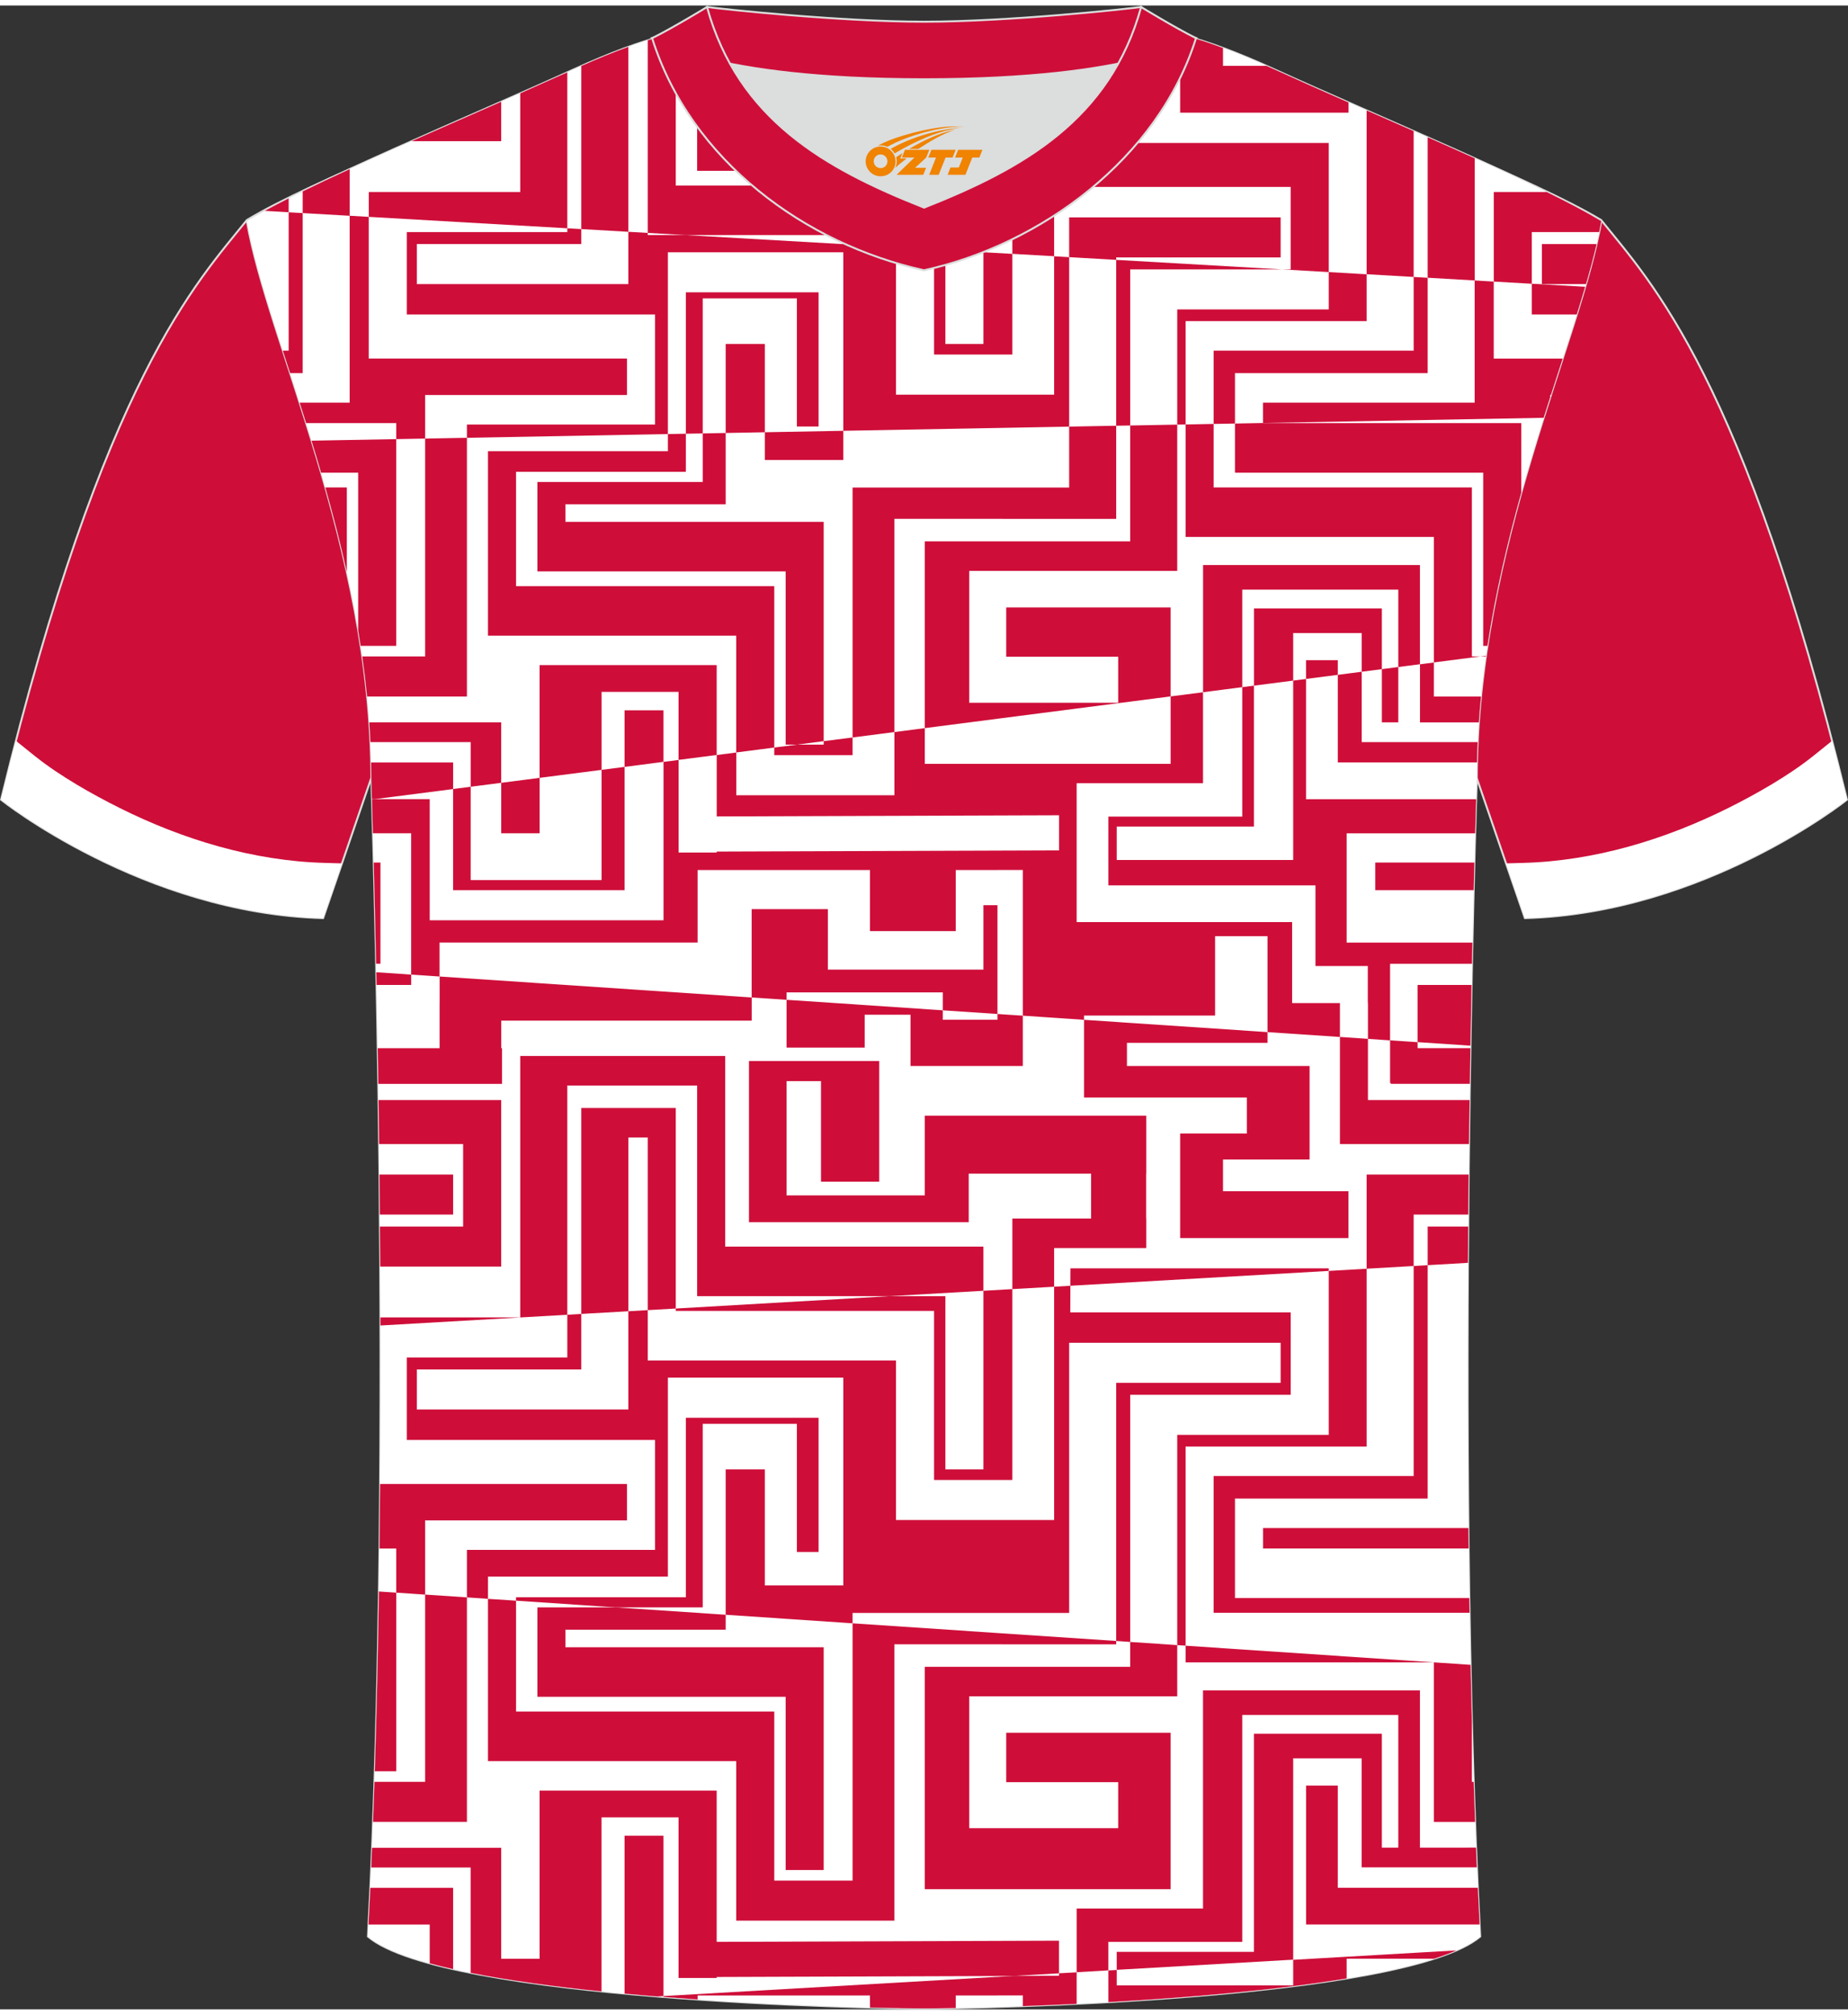 <?xml version="1.0" encoding="utf-8"?>
<!-- Generator: Adobe Illustrator 24.0.1, SVG Export Plug-In . SVG Version: 6.00 Build 0)  -->
<svg xmlns="http://www.w3.org/2000/svg" xmlns:xlink="http://www.w3.org/1999/xlink" version="1.1" id="_x37C_" x="0px" y="0px" width="378px" height="412px" viewBox="0 0 379.95 411.86" enable-background="new 0 0 379.95 411.86" xml:space="preserve">
<rect x="0" y="0" width="379.95" height="411.86" fill="#333333" stroke="none"/>
<path fill-rule="evenodd" clip-rule="evenodd" fill="#CE0E39" stroke="#DCDDDD" stroke-width="0.4" stroke-miterlimit="22.926" d="  M329.2,44.1c10.24,12.77,29.36,32.34,50.53,119.13c0,0-29.19,23.32-66.21,24.34c0,0-7.16-20.76-9.89-28.76  c-22.39-65.04,1.92-119.48-95.65-155.76c1.44-0.27,3.11-0.27,4.93-0.1l-0.09-0.01c13.99-0.87,17.88-1.24,23.93,0.66  c9.64,3.37,15.62,5.8,25.07,10.09C283.76,23.68,315.52,35.86,329.2,44.1z"/>
<g>
	
		<path fill-rule="evenodd" clip-rule="evenodd" fill="#CE0E39" stroke="#DCDDDD" stroke-width="0.4" stroke-miterlimit="22.926" d="   M50.75,44.1C40.51,56.87,21.39,76.43,0.22,163.23c0,0,29.19,23.32,66.21,24.34c0,0,7.16-20.76,9.89-28.76   C98.71,93.77,74.4,39.33,171.97,3.05c-1.44-0.27-3.11-0.27-4.93-0.1l0.09-0.01C153.14,2.07,149.25,1.7,143.2,3.6   c-9.64,3.37-15.62,5.8-25.07,10.09C96.19,23.68,64.43,35.86,50.75,44.1z"/>
	<path fill-rule="evenodd" clip-rule="evenodd" fill="#FFFFFF" d="M7.31,154.37c4.94,3.94,11.68,7.77,17.29,10.56   c13.04,6.51,27.52,10.89,42.15,11.29l3.56,0.1c-2.11,6.14-3.88,11.24-3.88,11.24c-37.02-1.02-66.21-24.34-66.21-24.34   c1.02-4.19,2.04-8.21,3.05-12.09L7.31,154.37z"/>
</g>
<path fill-rule="evenodd" clip-rule="evenodd" fill="#FFFFFF" stroke="#DCDDDD" stroke-width="0.4" stroke-miterlimit="22.926" d="  M189.99,411.66c9.72,0.03,98.74-1.66,114.34-14.78c-5.38-101.09-0.7-237.87-0.7-237.87c0-47.66,21.31-90.01,25.59-114.69  c-13.68-8.23-45.44-21.26-67.37-31.26c-30.14-13.67-34.27-7.74-71.45-7.74c-37.16,0-42.13-5.92-72.27,7.74  c-21.94,9.99-53.69,23.02-67.37,31.26c4.28,24.69,25.59,67.03,25.59,114.69c0,0,4.68,136.79-0.7,237.87  C91.23,409.98,180.25,411.69,189.99,411.66z"/>
<g>
	<path fill-rule="evenodd" clip-rule="evenodd" fill="#FFFFFF" d="M189.99,411.66c9.72,0.03,98.74-1.66,114.34-14.78   c-5.38-101.09-0.7-237.87-0.7-237.87c0-47.66,21.31-90.01,25.59-114.69c-13.68-8.23-45.44-21.26-67.37-31.26   c-30.14-13.67-34.27-7.74-71.45-7.74c-37.16,0-42.13-5.92-72.27,7.74c-21.94,9.99-53.69,23.02-67.37,31.26   c4.28,24.69,25.59,67.03,25.59,114.69c0,0,4.68,136.79-0.7,237.87C91.23,409.98,180.25,411.69,189.99,411.66z"/>
	<path fill-rule="evenodd" clip-rule="evenodd" fill="#CE0E39" d="M90.38,205.02v3.62v5.66H77.66c0.04,2.39,0.08,4.84,0.12,7.34   h25.44v-7.34h-0.16v-5.66h51.49v-3.62v-1.14l-64.16-4.31V205.02L90.38,205.02z M77.42,201.3l-0.05-2.6l7.17,0.48v2.12h-6.31H77.42z   "/>
	<path fill-rule="evenodd" clip-rule="evenodd" fill="#CE0E39" d="M62.23,38.21v4.45l9.67,0.56v-9.59   C68.48,35.2,65.22,36.74,62.23,38.21L62.23,38.21z M84.61,27.89h10.61v0h7.82v-8.11C97,22.44,90.72,25.18,84.61,27.89z"/>
	<path fill-rule="evenodd" clip-rule="evenodd" fill="#CE0E39" d="M66.02,96.02h7.62v32.39c0.18,1.07,0.35,2.14,0.51,3.21h7.31   v-42.5l-17.41,0.32C64.72,91.6,65.38,93.79,66.02,96.02z"/>
	<path fill-rule="evenodd" clip-rule="evenodd" fill="#CE0E39" d="M54.44,42.21l4.91,0.28v-2.85   C57.59,40.53,55.95,41.39,54.44,42.21z"/>
	<path fill-rule="evenodd" clip-rule="evenodd" fill="#CE0E39" d="M87.41,89.01v44.78H74.48c0.39,2.72,0.72,5.46,1,8.23H96V88.85   L87.41,89.01L87.41,89.01z M71.31,116.47V99.05h-4.42C68.48,104.65,69.99,110.47,71.31,116.47z"/>
	<path fill-rule="evenodd" clip-rule="evenodd" fill="#CE0E39" d="M106.96,18.05v20.28H83.64v0h-7.82v5.11l40.82,2.35V13.73   C113.56,15.12,110.31,16.57,106.96,18.05z"/>
	<path fill-rule="evenodd" clip-rule="evenodd" fill="#CE0E39" d="M143.33,4.76v29.21h51.04v16.29l7.82,0.45V23.78h-53.1V4.16   C147.18,4.28,145.28,4.47,143.33,4.76z"/>
	<path fill-rule="evenodd" clip-rule="evenodd" fill="#CE0E39" d="M192.04,37h-53.1V5.59c-1.83,0.41-3.74,0.93-5.76,1.56v39.59   l7.69,0.44h43.35v2.49l7.82,0.45V37L192.04,37z M119.51,12.43v33.52l9.67,0.56V8.5C126.25,9.56,123.06,10.86,119.51,12.43z"/>
	<polygon fill-rule="evenodd" clip-rule="evenodd" fill="#CE0E39" points="206.03,105.51 206.03,105.52 229.49,105.52 229.49,86.37    219.82,86.55 219.82,99.07 206.03,99.07 175.29,99.07 175.29,150.44 183.88,149.33 183.88,105.51  "/>
	<polygon fill-rule="evenodd" clip-rule="evenodd" fill="#CE0E39" points="159.19,119.34 106.1,119.34 106.1,95.84 141.01,95.84    141.01,88.01 137.32,88.08 137.32,91.61 100.33,91.61 100.33,129.52 151.37,129.52 151.37,153.52 159.19,152.51  "/>
	<polygon fill-rule="evenodd" clip-rule="evenodd" fill="#CE0E39" points="110.49,97.93 110.49,116.31 161.53,116.31 161.53,151.91    163.9,151.91 169.35,151.2 169.35,106.12 116.25,106.12 116.25,102.51 149.2,102.51 149.2,87.86 144.48,87.95 144.48,97.93  "/>
	<polygon fill-rule="evenodd" clip-rule="evenodd" fill="#CE0E39" points="173.38,93.41 173.38,87.41 157.25,87.71 157.25,93.41     "/>
	<path fill-rule="evenodd" clip-rule="evenodd" fill="#CE0E39" d="M76.16,151.39h20.61v9.18l6.28-0.81v-12.43H75.93   C76.02,148.68,76.1,150.03,76.16,151.39z"/>
	<polygon fill-rule="evenodd" clip-rule="evenodd" fill="#CE0E39" points="123.68,141.07 139.51,141.07 139.51,155.05    147.35,154.04 147.35,141.07 147.35,135.57 139.51,135.57 123.68,135.57 111.92,135.57 110.94,135.57 110.94,158.74 123.68,157.1     "/>
	<polygon fill-rule="evenodd" clip-rule="evenodd" fill="#CE0E39" points="128.41,144.86 128.41,156.49 136.41,155.45    136.41,144.86  "/>
	<path fill-rule="evenodd" clip-rule="evenodd" fill="#CE0E39" d="M76.47,163.12h0.55l16.14-2.08v-5.46H76.3   c0.02,1.14,0.04,2.29,0.04,3.44C76.34,159.01,76.39,160.45,76.47,163.12z"/>
	<polygon fill-rule="evenodd" clip-rule="evenodd" fill="#CE0E39" points="205.08,207.27 205.08,208.46 193.84,208.46    193.84,207.42 193.84,206.52 171.58,205.02 161.72,204.36 161.72,205.02 161.72,207.42 161.72,214.18 177.78,214.18 177.78,207.42    187.2,207.42 187.2,217.96 187.28,217.96 193.84,217.96 205.08,217.96 206.03,217.96 210.29,217.96 210.29,208.46 210.29,207.62    206.03,207.34  "/>
	<path fill-rule="evenodd" clip-rule="evenodd" fill="#CE0E39" d="M77.06,362.92h4.41v-36.71l-3.57-0.24   C77.72,338.34,77.44,350.74,77.06,362.92z"/>
	<path fill-rule="evenodd" clip-rule="evenodd" fill="#CE0E39" d="M77.94,234.01h17.28v16.95H78.11c0.02,2.71,0.04,5.46,0.06,8.23   h17.06v0h7.82v-34.23H77.82C77.86,227.92,77.9,230.93,77.94,234.01z"/>
	<path fill-rule="evenodd" clip-rule="evenodd" fill="#CE0E39" d="M93.16,248.5v-8.23H78.01c0.03,2.7,0.05,5.45,0.08,8.23H93.16z"/>
	<polygon fill-rule="evenodd" clip-rule="evenodd" fill="#CE0E39" points="143.33,221.97 143.33,265.27 182.95,265.27    202.19,264.16 202.19,255.09 149.1,255.09 149.1,215.9 143.33,215.9 106.96,215.9 106.96,269.64 83.64,269.64 83.64,269.64    78.21,269.64 78.22,271.3 116.64,269.09 116.64,221.97  "/>
	<path fill-rule="evenodd" clip-rule="evenodd" fill="#CE0E39" d="M87.41,365.09H76.99c-0.09,2.76-0.19,5.5-0.29,8.23H96v-46.14   l-8.59-0.58V365.09z"/>
	<polygon fill-rule="evenodd" clip-rule="evenodd" fill="#CE0E39" points="138.94,226.59 138.55,226.59 133.18,226.59    119.51,226.59 119.51,268.92 129.19,268.37 129.19,232.66 133.18,232.66 133.18,268.14 138.94,267.81  "/>
	<polygon fill-rule="evenodd" clip-rule="evenodd" fill="#CE0E39" points="175.29,332.51 175.29,385.39 159.19,385.39    159.19,350.64 106.1,350.64 106.1,327.86 100.33,327.48 100.33,360.83 151.37,360.83 151.37,385.39 151.37,385.39 151.37,393.62    183.88,393.62 183.88,336.82 206.03,336.82 206.03,336.83 229.49,336.83 229.49,336.14 206.03,334.57  "/>
	<polygon fill-rule="evenodd" clip-rule="evenodd" fill="#CE0E39" points="110.49,329.23 110.49,347.61 161.53,347.61    161.53,383.21 169.35,383.21 169.35,337.43 116.25,337.43 116.25,333.82 149.2,333.82 149.2,330.75 126.53,329.23  "/>
	<path fill-rule="evenodd" clip-rule="evenodd" fill="#CE0E39" d="M76.32,382.7h20.44v21.65c7.95,1.58,17.28,2.83,26.91,3.82v-35.78   h15.84v33.01h7.84v-0.2l58.68-0.2l2.34-0.01l9.36-0.54v-6.71l-11.7,0.04l-58.68,0.2v-31.09h-36.41v34.56h-7.89v-22.8H76.49   C76.44,379.99,76.38,381.35,76.32,382.7z"/>
	<path fill-rule="evenodd" clip-rule="evenodd" fill="#CE0E39" d="M128.41,376.16v32.46c2.22,0.21,4.45,0.4,6.67,0.58l1.33-0.08   v-32.96H128.41z"/>
	<path fill-rule="evenodd" clip-rule="evenodd" fill="#CE0E39" d="M75.77,394.42h12.58v7.97c1.52,0.41,3.12,0.81,4.81,1.19v-16.7   H76.14C76.02,389.41,75.9,391.92,75.77,394.42z"/>
	<polygon fill-rule="evenodd" clip-rule="evenodd" fill="#CE0E39" points="229.49,51.78 263.3,51.78 263.3,43.55 219.82,43.55    219.82,51.72 229.49,52.28  "/>
	<polygon fill-rule="evenodd" clip-rule="evenodd" fill="#CE0E39" points="232.37,110.14 206.03,110.14 199.28,110.14    190.22,110.14 190.14,110.14 190.14,148.52 206.03,146.47 240.68,142 240.68,133.85 240.68,127.83 240.68,123.71 206.88,123.71    206.88,133.85 229.9,133.85 229.9,143.31 206.03,143.31 199.28,143.31 199.28,116.21 206.03,116.21 242.04,116.21 242.04,86.14    232.37,86.32  "/>
	<polygon fill-rule="evenodd" clip-rule="evenodd" fill="#CE0E39" points="273.19,28.25 220.09,28.25 220.05,37.29 265.37,37.29    265.37,54.24 263.63,54.24 273.19,54.79  "/>
	<path fill-rule="evenodd" clip-rule="evenodd" fill="#CE0E39" d="M304.95,96.02v35.6h0.86c1.68-11.02,4.19-21.58,6.96-31.49V85.83   h-53.1v-0.02l-5.76,0.11v10.1H304.95z"/>
	<path fill-rule="evenodd" clip-rule="evenodd" fill="#CE0E39" d="M293.53,27.08v28.87l9.67,0.56V31.4   C300.06,29.98,296.81,28.53,293.53,27.08z"/>
	<path fill-rule="evenodd" clip-rule="evenodd" fill="#CE0E39" d="M280.98,21.56v33.67l9.67,0.56V25.81   C287.43,24.39,284.18,22.97,280.98,21.56z"/>
	<path fill-rule="evenodd" clip-rule="evenodd" fill="#CE0E39" d="M318,38.33h-3.06v0h-7.82v18.41l7.82,0.45V46.57h13.85   c0.16-0.77,0.3-1.52,0.43-2.25C326.24,42.52,322.4,40.5,318,38.33z"/>
	<polygon fill-rule="evenodd" clip-rule="evenodd" fill="#CE0E39" points="302.62,133.79 302.62,99.05 249.52,99.05 249.52,86    243.76,86.11 243.76,109.23 294.8,109.23 294.8,133.79 294.8,133.79 294.8,135.02 304.33,133.79  "/>
	<path fill-rule="evenodd" clip-rule="evenodd" fill="#CE0E39" d="M317.01,57.26h9.07c0.84-2.9,1.58-5.64,2.18-8.23h-11.25V57.26z"/>
	<polygon fill-rule="evenodd" clip-rule="evenodd" fill="#CE0E39" points="247.35,115 247.35,141.14 255.41,140.1 255.41,120.06    287.49,120.06 287.49,135.96 291.94,135.39 291.94,115  "/>
	<polygon fill-rule="evenodd" clip-rule="evenodd" fill="#CE0E39" points="257.82,123.92 257.82,139.79 265.88,138.75    265.88,128.98 279.97,128.98 279.97,136.93 284.11,136.4 284.11,123.92  "/>
	<polygon fill-rule="evenodd" clip-rule="evenodd" fill="#CE0E39" points="275.05,134.56 268.52,134.56 268.52,138.41    275.05,137.57  "/>
	<path fill-rule="evenodd" clip-rule="evenodd" fill="#CE0E39" d="M242.64,5.94v16.09h34.62v-2.1c-5.41-2.38-10.64-4.7-15.41-6.87   c-0.5-0.22-0.98-0.44-1.47-0.66h-8.93V8.73C248.24,7.53,245.35,6.62,242.64,5.94z"/>
	<path fill-rule="evenodd" clip-rule="evenodd" fill="#CE0E39" d="M153.99,4.04v14.72h45.18V8.79h25.16V18h-16.19v33.04l8.59,0.49   V24.07h18.94V18h-0.02V8.79h0.02V4.58c-11.78-1.57-22.12,0.73-45.27,0.73l-0.26,0v7.95h-28.41V4.28   C158.98,4.14,156.44,4.05,153.99,4.04z"/>
	<path fill-rule="evenodd" clip-rule="evenodd" fill="#CE0E39" d="M168.8,10.43h11.97V5.18c-4.47-0.12-8.41-0.32-11.97-0.51V10.43z"/>
	<polygon fill-rule="evenodd" clip-rule="evenodd" fill="#CE0E39" points="220.09,259.55 220.07,263.13 273.19,260.08    273.19,259.55  "/>
	<polygon fill-rule="evenodd" clip-rule="evenodd" fill="#CE0E39" points="232.37,341.45 206.03,341.45 199.28,341.45    190.22,341.45 190.14,341.45 190.14,387.16 190.22,387.16 199.28,387.16 206.03,387.16 240.68,387.16 240.68,379.43 240.68,374.61    240.68,365.16 240.68,359.14 240.68,355.01 206.88,355.01 206.88,365.16 229.9,365.16 229.9,374.61 206.03,374.61 199.28,374.61    199.28,347.51 206.03,347.51 242.04,347.51 242.04,336.99 232.37,336.34  "/>
	<path fill-rule="evenodd" clip-rule="evenodd" fill="#CE0E39" d="M275.49,234.01h26.54c0.04-3.08,0.08-6.1,0.12-9.05h-20.9v-12.58   l-5.76-0.39V234.01L275.49,234.01z M301.86,250.96h-8.33v7.94l8.28-0.48C301.83,255.91,301.84,253.42,301.86,250.96z"/>
	<path fill-rule="evenodd" clip-rule="evenodd" fill="#CE0E39" d="M301.96,240.27h-20.98v19.36l9.67-0.56V248.5h11.23   C301.91,245.72,301.93,242.97,301.96,240.27z"/>
	<path fill-rule="evenodd" clip-rule="evenodd" fill="#CE0E39" d="M302.62,365.1v-12.43c-0.1-3.86-0.19-7.74-0.27-11.63l-58.59-3.93   v3.43h51.04v24.56h0v8.23h8.48c-0.1-2.73-0.2-5.48-0.29-8.23H302.62z"/>
	<path fill-rule="evenodd" clip-rule="evenodd" fill="#CE0E39" d="M291.94,378.63v-32.33h-44.6v44.83h-19.46v0h-6.52v13.09   l6.52-0.38v-5.85h27.53v-46.64h32.08v27.26h-3.38v-23.41h-26.3v44.83h-28.21v3.7l36.28-2.09v-41.38h14.08v22.41h23.68   c-0.06-1.35-0.11-2.71-0.17-4.06H291.94z"/>
	<path fill-rule="evenodd" clip-rule="evenodd" fill="#CE0E39" d="M275.05,386.87v-21.01h-6.52v28.55h35.68   c-0.13-2.5-0.25-5.01-0.37-7.55H275.05z"/>
	<path fill-rule="evenodd" clip-rule="evenodd" fill="#CE0E39" d="M291.46,213.07l-5.66-0.38v8.79h0.16v0.15h16.24   c0.04-2.5,0.08-4.95,0.12-7.34h-10.86V213.07z"/>
	<polygon fill-rule="evenodd" clip-rule="evenodd" fill="#CE0E39" points="222.88,213.21 222.88,217.96 222.88,224.45 231.7,224.45    256.35,224.45 256.35,231.84 251.45,231.84 242.64,231.84 242.64,237.17 242.64,243.7 242.64,253.33 251.45,253.33 277.25,253.33    277.25,243.7 251.45,243.7 251.45,237.17 256.35,237.17 269.25,237.17 269.25,231.84 269.25,224.45 269.25,217.96 256.35,217.96    231.7,217.96 231.7,213.21 249.82,213.21 260.6,213.21 260.6,211 222.88,208.47  "/>
	<polygon fill-rule="evenodd" clip-rule="evenodd" fill="#CE0E39" points="235.67,255.38 235.67,249.31 235.65,249.31    235.65,240.09 235.67,240.09 235.67,228.17 235.65,228.17 224.33,228.17 206.03,228.17 199.17,228.17 190.14,228.17 190.14,240.09    190.14,244.56 161.72,244.56 161.72,221.07 168.8,221.07 168.8,241.74 180.77,241.74 180.77,221.07 180.77,216.94 161.72,216.94    153.99,216.94 153.99,221.07 153.99,244.56 153.99,250.06 161.72,250.06 190.14,250.06 199.17,250.06 199.17,244.56 199.17,240.09    206.03,240.09 224.33,240.09 224.33,249.31 208.14,249.31 208.14,263.82 216.73,263.33 216.73,255.38  "/>
	<polygon fill-rule="evenodd" clip-rule="evenodd" fill="#CE0E39" points="194.37,69.57 194.37,50.26 192.04,50.12 192.04,71.74    206.03,71.74 208.14,71.74 208.14,51.05 202.19,50.71 202.19,69.57  "/>
	<polygon fill-rule="evenodd" clip-rule="evenodd" fill="#CE0E39" points="177.78,202.83 187.2,202.83 193.84,202.83 193.84,205.02    193.84,206.52 205.08,207.27 205.08,205.02 205.08,184.91 202.19,184.91 202.19,190.24 202.19,198.15 196.5,198.15 178.87,198.15    170.21,198.15 170.21,190.24 170.21,185.72 154.54,185.72 154.54,192.59 154.54,203.88 161.72,204.36 161.72,202.83  "/>
	<polygon fill-rule="evenodd" clip-rule="evenodd" fill="#CE0E39" points="169.35,151.91 163.9,151.91 159.19,152.51 159.19,154.08    175.29,154.08 175.29,150.44 169.35,151.2  "/>
	<path fill-rule="evenodd" clip-rule="evenodd" fill="#CE0E39" d="M301.91,312.93h-42.23v4.2h42.28   C301.94,315.73,301.92,314.33,301.91,312.93z"/>
	<polygon fill-rule="evenodd" clip-rule="evenodd" fill="#CE0E39" points="144.48,60.2 163.84,60.2 163.84,86.53 168.3,86.53    168.3,58.95 141.01,58.95 141.01,88.01 144.48,87.95  "/>
	<polygon fill-rule="evenodd" clip-rule="evenodd" fill="#CE0E39" points="157.25,69.57 149.2,69.57 149.2,87.86 157.25,87.71  "/>
	<polygon fill-rule="evenodd" clip-rule="evenodd" fill="#CE0E39" points="232.37,86.32 232.37,54.24 263.63,54.24 229.49,52.28    229.49,86.37  "/>
	<polygon fill-rule="evenodd" clip-rule="evenodd" fill="#CE0E39" points="249.52,70.94 249.52,86 253.91,85.92 253.91,81.63    253.91,75.97 253.91,75.56 293.53,75.56 293.53,55.96 290.65,55.79 290.65,70.94  "/>
	<polygon fill-rule="evenodd" clip-rule="evenodd" fill="#CE0E39" points="265.37,62.47 265.37,62.47 242.04,62.47 242.04,86.14    243.76,86.11 243.76,70.94 243.76,64.87 280.98,64.87 280.98,55.24 273.19,54.79 273.19,62.47  "/>
	<path fill-rule="evenodd" clip-rule="evenodd" fill="#CE0E39" d="M303.2,81.63h-43.53v4.18l57.7-1.07c0.45-1.42,0.9-2.83,1.34-4.21   v-0.47h0.15c0.82-2.56,1.63-5.06,2.42-7.49h-14.17V56.74l-3.92-0.23V81.63z"/>
	<path fill-rule="evenodd" clip-rule="evenodd" fill="#CE0E39" d="M314.94,63.51h9.24c0.61-1.96,1.19-3.85,1.73-5.7l-10.97-0.63   V63.51z"/>
	<polygon fill-rule="evenodd" clip-rule="evenodd" fill="#CE0E39" points="284.11,147.33 287.49,147.33 287.49,135.96 284.11,136.4     "/>
	<polygon fill-rule="evenodd" clip-rule="evenodd" fill="#CE0E39" points="194.37,300.87 194.37,265.27 182.95,265.27    138.94,267.81 138.94,268.3 192.04,268.3 192.04,303.05 206.03,303.05 208.14,303.05 208.14,263.82 202.19,264.16 202.19,300.87     "/>
	<path fill-rule="evenodd" clip-rule="evenodd" fill="#CE0E39" d="M240.68,142v13.86h-50.54v-7.34l-6.25,0.81v12.99h-32.51v-8.23h0   v-0.56l-4.02,0.52v12.62l58.68-0.2l11.7-0.04v7.22l-11.7,0.04l-58.68,0.2v0.2h-7.84v-19.03l-3.1,0.4v32.55H88.35v-24.89H77.02   l-0.55,0.07c0.05,1.79,0.12,4.11,0.2,6.94h7.86v29.05l5.84,0.39v-6.98h53.06v-14.9h35.43v12.55h17.64v-12.55h8.58v-0.01h5.21v29.94   l12.59,0.85v-0.87h26.94v-16.33h10.78V211l14.89,1v-6.97h-9.83v-16.64h-44.3v-28.55h6.52v0h19.46v-18.69L240.68,142L240.68,142z    M77.33,196.95c-0.17-8.05-0.34-15.07-0.49-20.8h1.38v20.8H77.33z"/>
	<path fill-rule="evenodd" clip-rule="evenodd" fill="#CE0E39" d="M275.05,137.57v18h28.62c0.03-1.4,0.08-2.79,0.14-4.18h-23.84   v-14.46L275.05,137.57z"/>
	<path fill-rule="evenodd" clip-rule="evenodd" fill="#CE0E39" d="M265.88,138.75v36.87h-36.28v-6.87h28.21v-28.96l-2.4,0.31v26.6   h-27.53v14.14h42.58v16.57h10.76v7.62h0.03v7.36l4.55,0.31v-15.74h16.84l0.09-4.36h-25.86v-22.46h26.42   c0.08-2.87,0.15-5.22,0.21-7.01h-34.98v-24.71L265.88,138.75L265.88,138.75z M303.13,176.15c-0.05,1.78-0.09,3.66-0.14,5.67h-20.24   v-5.67H303.13L303.13,176.15z M302.55,201.3c-0.08,3.95-0.16,8.13-0.23,12.49l-10.87-0.73V201.3H302.55z"/>
	<polygon fill-rule="evenodd" clip-rule="evenodd" fill="#CE0E39" points="265.37,285.54 265.37,268.6 220.05,268.6 220.07,263.13    216.73,263.33 216.73,311.28 206.03,311.28 184.22,311.28 184.22,303.05 184.22,303.05 184.22,278.49 133.18,278.49 133.18,268.14    129.19,268.37 129.19,288.56 85.7,288.56 85.7,280.33 119.51,280.33 119.51,268.92 116.64,269.09 116.64,277.87 83.64,277.87    83.64,294.82 134.68,294.82 134.68,311.36 134.68,317.14 134.68,317.42 96,317.42 96,327.18 100.33,327.48 100.33,322.91    137.32,322.91 137.32,282.02 173.38,282.02 173.38,289.77 173.38,290.26 173.38,324.72 157.25,324.72 157.25,300.87 149.2,300.87    149.2,330.75 175.29,332.51 175.29,330.38 206.03,330.38 219.82,330.38 219.82,274.85 263.3,274.85 263.3,283.09 229.49,283.09    229.49,336.14 232.37,336.34 232.37,285.54  "/>
	<polygon fill-rule="evenodd" clip-rule="evenodd" fill="#CE0E39" points="305.51,133.64 304.33,133.79 305.49,133.79  "/>
	<polygon fill-rule="evenodd" clip-rule="evenodd" fill="#CE0E39" points="243.76,296.18 280.98,296.18 280.98,259.63    273.19,260.08 273.19,293.78 265.37,293.78 265.37,293.78 242.04,293.78 242.04,336.99 243.76,337.1 243.76,302.24  "/>
	<path fill-rule="evenodd" clip-rule="evenodd" fill="#CE0E39" d="M304.5,142.03h-9.7v-7l-2.85,0.37v11.94h12.1   C304.17,145.55,304.32,143.78,304.5,142.03z"/>
	<polygon fill-rule="evenodd" clip-rule="evenodd" fill="#CE0E39" points="144.48,329.23 144.48,291.51 163.84,291.51    163.84,317.84 168.3,317.84 168.3,290.26 141.01,290.26 141.01,327.15 106.1,327.15 106.1,327.86 126.53,329.23  "/>
	<path fill-rule="evenodd" clip-rule="evenodd" fill="#CE0E39" d="M78.02,317.14h3.45v9.07l5.94,0.4v-15.25h41.5v-7.49H78.15   C78.11,308.27,78.07,312.69,78.02,317.14z"/>
	<path fill-rule="evenodd" clip-rule="evenodd" fill="#CE0E39" d="M253.91,327.32v-14.39v-5.65v-0.41h39.62V258.9l-2.88,0.17v43.17   h-41.13v28.11h52.62c-0.02-1.01-0.03-2.02-0.05-3.03H253.91z"/>
	<polygon fill-rule="evenodd" clip-rule="evenodd" fill="#CE0E39" points="128.41,181.82 128.41,156.49 123.68,157.1 123.68,170.13    123.68,176.15 123.68,179.75 96.77,179.75 96.77,179.11 96.77,170.13 96.77,160.57 93.16,161.03 93.16,181.82  "/>
	<polygon fill-rule="evenodd" clip-rule="evenodd" fill="#CE0E39" points="110.94,170.13 110.94,158.74 103.05,159.76    103.05,170.13  "/>
	<path fill-rule="evenodd" clip-rule="evenodd" fill="#CE0E39" d="M265.88,401.67v5.26h-36.28v-3.17l-1.72,0.1v6.51   c15.94-0.91,34.12-2.41,48.99-4.87v-4.06h17.99c1.68-0.54,3.21-1.1,4.57-1.7L265.88,401.67z"/>
	<path fill-rule="evenodd" clip-rule="evenodd" fill="#CE0E39" d="M217.73,404.44v0.51l-9.36,0.03l-71.96,4.14v0.18   c2.36,0.19,4.7,0.36,7.02,0.52V409h35.43v2.48c5.5,0.14,9.46,0.19,11.12,0.18c1.15,0,3.41-0.02,6.52-0.08V409h8.58v-0.01h5.21v2.2   c3.43-0.13,7.15-0.28,11.07-0.47v-6.48L217.73,404.44z"/>
	<polygon fill-rule="evenodd" clip-rule="evenodd" fill="#CE0E39" points="59.35,70.94 58.15,70.94 59.65,75.56 62.23,75.56    62.23,42.66 59.35,42.5  "/>
	<polygon fill-rule="evenodd" clip-rule="evenodd" fill="#CE0E39" points="173.38,50.72 173.38,58.47 173.38,58.95 173.38,87.41    219.82,86.55 219.82,51.72 216.73,51.54 216.73,79.98 206.03,79.98 184.22,79.98 184.22,71.74 184.22,71.74 184.22,49.67    140.87,47.18 133.18,47.18 133.18,46.74 129.19,46.51 129.19,57.26 85.7,57.26 85.7,49.02 119.51,49.02 119.51,45.95 116.64,45.79    116.64,46.57 83.64,46.57 83.64,63.51 134.68,63.51 134.68,80.05 134.68,85.84 134.68,86.12 96,86.12 96,88.85 137.32,88.08    137.32,50.72  "/>
	<path fill-rule="evenodd" clip-rule="evenodd" fill="#CE0E39" d="M71.9,81.63H61.61c0.44,1.38,0.89,2.78,1.33,4.2h18.53v3.29   l5.94-0.11v-8.96h41.5v-7.49h-53.1V43.44l-3.92-0.23V81.63z"/>
</g>
<path fill-rule="evenodd" clip-rule="evenodd" fill="#FFFFFF" d="M372.64,154.37c-4.94,3.94-11.68,7.77-17.29,10.56  c-13.04,6.51-27.52,10.89-42.15,11.29l-3.56,0.1c2.11,6.14,3.88,11.24,3.88,11.24c37.02-1.02,66.21-24.34,66.21-24.34  c-1.02-4.19-2.04-8.21-3.05-12.09L372.64,154.37z"/>
<g>
	<path fill-rule="evenodd" clip-rule="evenodd" fill="#DCDDDD" d="M150.09,11.96c8.45,15.14,23.37,23.05,39.89,29.56   c16.54-6.51,31.45-14.41,39.89-29.57c-8.65,1.72-21.43,3.19-39.89,3.19C171.53,15.16,158.74,13.68,150.09,11.96z"/>
	
		<path fill-rule="evenodd" clip-rule="evenodd" fill="#CE0E39" stroke="#DCDDDD" stroke-width="0.4" stroke-miterlimit="22.926" d="   M189.99,3.33c-17.27,0-41.74-2.61-44.63-3.03c0,0-5.53,4.62-11.28,6.4c0,0,11.77,8.46,55.91,8.46S245.9,6.7,245.9,6.7   c-5.76-1.78-11.28-6.4-11.28-6.4C231.71,0.72,207.24,3.33,189.99,3.33z"/>
	
		<path fill-rule="evenodd" clip-rule="evenodd" fill="#CE0E39" stroke="#DCDDDD" stroke-width="0.4" stroke-miterlimit="22.926" d="   M189.99,54.42c23.94-5.26,48.11-22.88,55.91-47.71c-4.42-2.2-11.28-6.4-11.28-6.4c-6.39,23.12-24.29,33.21-44.63,41.23   c-20.31-8.01-38.23-18.13-44.63-41.23c0,0-6.85,4.19-11.28,6.4C141.99,31.91,165.65,49.08,189.99,54.42z"/>
	
</g>
<g id="图层_x0020_1">
	<path fill="#F08300" d="M178.16,33.06c0.416,1.136,1.472,1.984,2.752,2.032c0.144,0,0.304,0,0.448-0.016h0.016   c0.016,0,0.064,0,0.128-0.016c0.032,0,0.048-0.016,0.08-0.016c0.064-0.016,0.144-0.032,0.224-0.048c0.016,0,0.016,0,0.032,0   c0.192-0.048,0.4-0.112,0.576-0.208c0.192-0.096,0.4-0.224,0.608-0.384c0.672-0.56,1.104-1.408,1.104-2.352   c0-0.224-0.032-0.448-0.08-0.672l0,0C184,31.18,183.95,31.01,183.87,30.83C183.4,29.74,182.32,28.98,181.05,28.98C179.36,28.98,177.98,30.35,177.98,32.05C177.98,32.4,178.04,32.74,178.16,33.06L178.16,33.06L178.16,33.06z M182.46,32.08L182.46,32.08C182.43,32.86,181.77,33.46,180.99,33.42C180.2,33.39,179.61,32.74,179.64,31.95c0.032-0.784,0.688-1.376,1.472-1.344   C181.88,30.64,182.49,31.31,182.46,32.08L182.46,32.08z"/>
	<polygon fill="#F08300" points="196.49,29.66 ,195.85,31.25 ,194.41,31.25 ,192.99,34.8 ,191.04,34.8 ,192.44,31.25 ,190.86,31.25    ,191.5,29.66"/>
	<path fill="#F08300" d="M198.46,24.93c-1.008-0.096-3.024-0.144-5.056,0.112c-2.416,0.304-5.152,0.912-7.616,1.664   C183.74,27.31,181.87,28.03,180.52,28.8C180.72,28.77,180.91,28.75,181.1,28.75c0.48,0,0.944,0.112,1.36,0.288   C186.56,26.72,193.76,24.67,198.46,24.93L198.46,24.93L198.46,24.93z"/>
	<path fill="#F08300" d="M183.93,30.4c4-2.368,8.88-4.672,13.488-5.248c-4.608,0.288-10.224,2-14.288,4.304   C183.45,29.71,183.72,30.03,183.93,30.4C183.93,30.4,183.93,30.4,183.93,30.4z"/>
	<polygon fill="#F08300" points="201.98,29.66 ,201.36,31.25 ,199.9,31.25 ,198.49,34.8 ,198.03,34.8 ,196.52,34.8 ,194.83,34.8    ,195.42,33.3 ,197.13,33.3 ,197.95,31.25 ,196.36,31.25 ,197,29.66"/>
	<polygon fill="#F08300" points="191.07,29.66 ,190.43,31.25 ,188.14,33.36 ,190.4,33.36 ,189.82,34.8 ,184.33,34.8 ,188,31.25    ,185.42,31.25 ,186.06,29.66"/>
	<path fill="#F08300" d="M196.35,25.52c-3.376,0.752-6.464,2.192-9.424,3.952h1.888C191.24,27.9,193.58,26.47,196.35,25.52z    M185.55,30.34C184.92,30.72,184.86,30.77,184.25,31.18c0.064,0.256,0.112,0.544,0.112,0.816c0,0.496-0.112,0.976-0.32,1.392   c0.176-0.16,0.32-0.304,0.432-0.4c0.272-0.24,0.768-0.64,1.6-1.296l0.32-0.256H185.07l0,0L185.55,30.34L185.55,30.34L185.55,30.34z"/>
</g>
</svg>